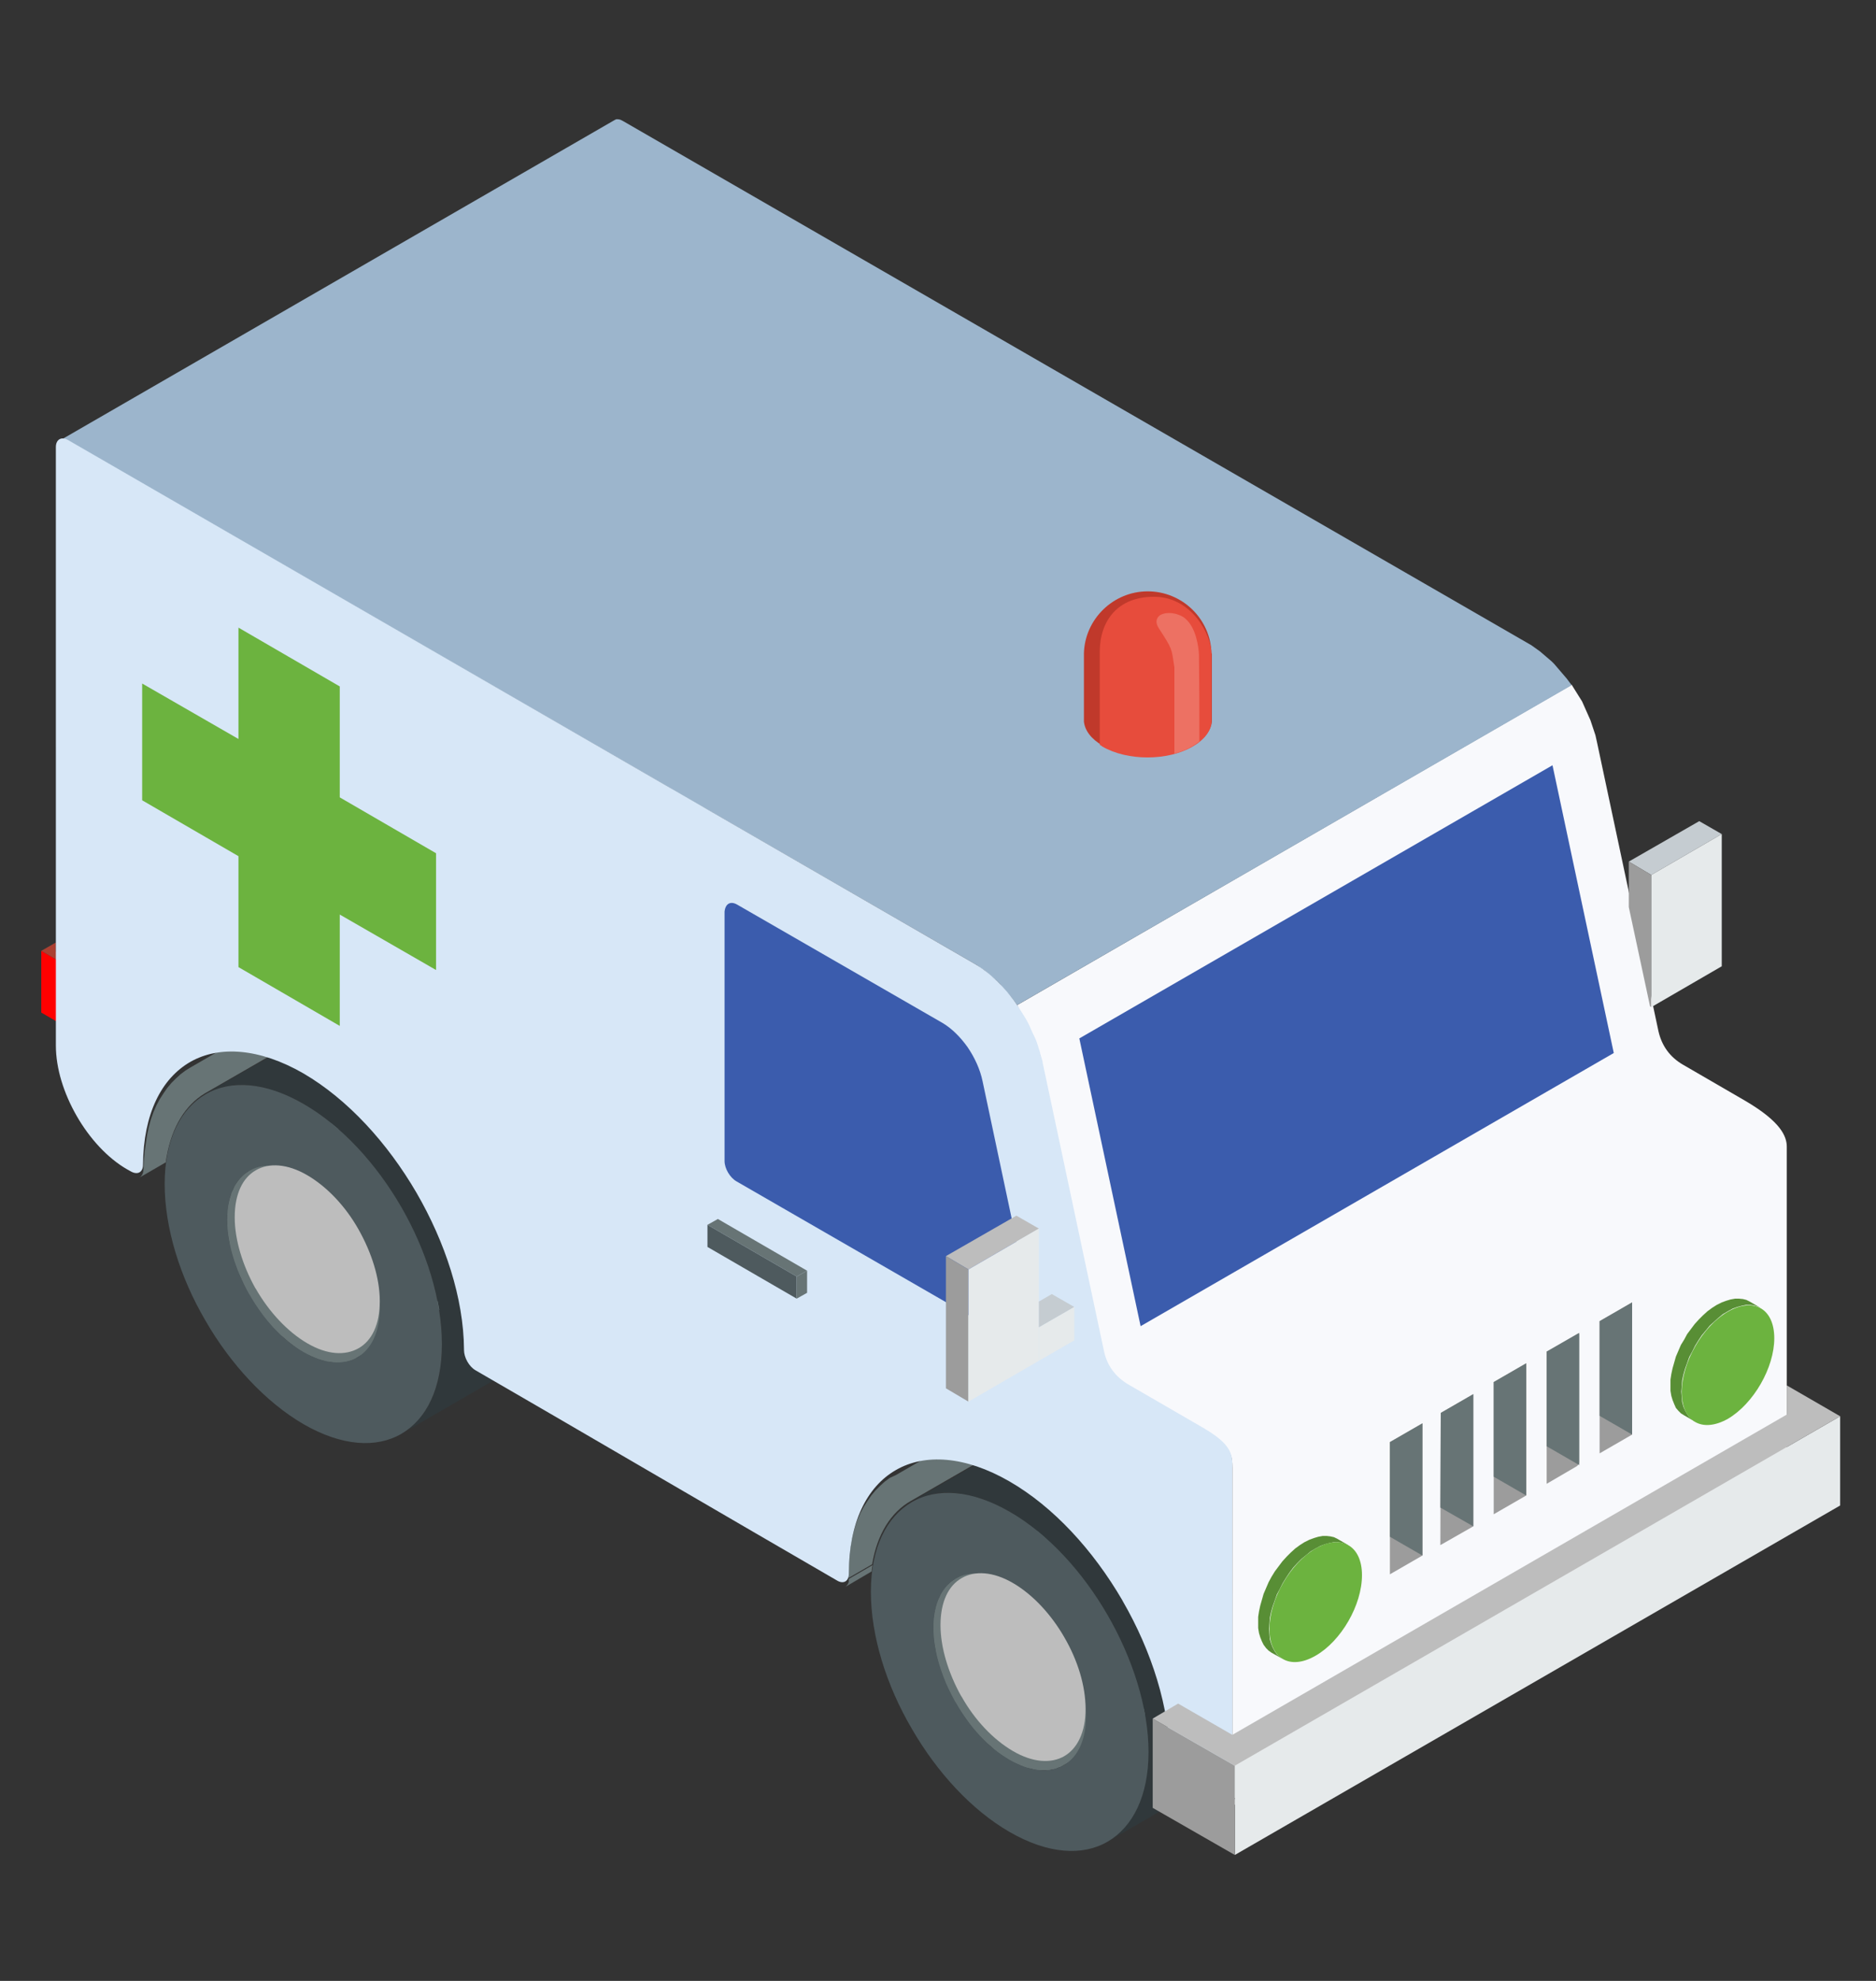 <?xml version="1.0" encoding="utf-8"?>
<!-- Generator: Adobe Illustrator 22.1.0, SVG Export Plug-In . SVG Version: 6.00 Build 0)  -->
<svg version="1.1" id="Layer_1" xmlns="http://www.w3.org/2000/svg" xmlns:xlink="http://www.w3.org/1999/xlink" x="0px" y="0px"
	 viewBox="0 0 450 475" style="enable-background:new 0 0 450 475;" xml:space="preserve">
<rect x="0" y="0" width="450" height="475" fill="#333333" stroke="none"/>
<style type="text/css">
	.st0{fill-rule:evenodd;clip-rule:evenodd;fill:#677475;}
	.st1{fill-rule:evenodd;clip-rule:evenodd;fill:#CCCCCC;}
	.st2{fill-rule:evenodd;clip-rule:evenodd;fill:#30383B;}
	.st3{fill-rule:evenodd;clip-rule:evenodd;fill:#4E5A5E;}
	.st4{fill-rule:evenodd;clip-rule:evenodd;fill:#BDBDBD;}
	.st5{fill-rule:evenodd;clip-rule:evenodd;fill:#E6EAEB;}
	.st6{fill-rule:evenodd;clip-rule:evenodd;fill:#F8F9FC;}
	.st7{fill-rule:evenodd;clip-rule:evenodd;fill:#588E35;}
	.st8{fill-rule:evenodd;clip-rule:evenodd;fill:#6CB33F;}
	.st9{fill-rule:evenodd;clip-rule:evenodd;fill:#9C9C9C;}
	.st10{fill-rule:evenodd;clip-rule:evenodd;fill:#9CB5CC;}
	.st11{fill-rule:evenodd;clip-rule:evenodd;fill:#FF0000;}
	.st12{fill-rule:evenodd;clip-rule:evenodd;fill:#AB4032;}
	.st13{fill-rule:evenodd;clip-rule:evenodd;fill:#D7E7F7;}
	.st14{fill-rule:evenodd;clip-rule:evenodd;fill:#3B5CAD;}
	.st15{fill-rule:evenodd;clip-rule:evenodd;fill:#C5CCD1;}
	.st16{fill-rule:evenodd;clip-rule:evenodd;fill:#C0392B;}
	.st17{fill-rule:evenodd;clip-rule:evenodd;fill:#E74C3C;}
	.st18{fill-rule:evenodd;clip-rule:evenodd;fill:#ED7163;}
</style>
<g>
	<path class="st0" d="M40,277.2c-0.1,0.5-0.2,1-0.2,1.5l-6.4,3.7l0.4-0.3l0.3-0.4l0.2-0.5l0.1-0.6l0.1-2.2l0.2-2.2l0.3-2.1l0.3-2
		l0.4-1.9l0.5-1.8l0.6-1.7l0.7-1.6l0.8-1.5l0.9-1.4l0.9-1.3l1-1.2l1.1-1.1l1.1-1l1.2-0.9l1.3-0.8l133-76.8l-1.3,0.8l-1.2,0.9l-1.1,1
		l-1.1,1.1l-1,1.2l-0.9,1.3l-0.8,1.4l-0.8,1.5l-0.7,1.6l-0.6,1.7l-0.5,1.8l-0.4,1.9l-0.4,2l-0.3,2.1l-0.2,2.2l-0.1,2.2l-0.1,0.6
		l-0.2,0.5l-0.3,0.4l-0.3,0.3l-72.9,42.1l-0.4-0.2l-1-0.4l-0.6-0.2l-1.6-0.5l-1.6-0.4l-1.6-0.3l-1.5-0.2l-1.5-0.1l-1.4,0l-1.4,0.1
		l-1.4,0.2l-1.3,0.3l-1.3,0.4l-1.2,0.5l-1.2,0.6l-25.5,14.7l0,0C44.5,265,41.3,270.1,40,277.2L40,277.2z M66.1,261.6l-0.1,0
		L66.1,261.6L66.1,261.6L66.1,261.6z M64.5,261.1L64.5,261.1L64.5,261.1L64.5,261.1L64.5,261.1z M62.9,260.7L62.9,260.7L62.9,260.7
		L62.9,260.7L62.9,260.7z M61.3,260.4L61.3,260.4L61.3,260.4L61.3,260.4L61.3,260.4z M59.8,260.2L59.8,260.2L59.8,260.2L59.8,260.2
		L59.8,260.2z M58.3,260.1L58.3,260.1L58.3,260.1L58.3,260.1L58.3,260.1z M55.5,260.3L55.5,260.3L55.5,260.3L55.5,260.3L55.5,260.3z
		 M54.1,260.5L54.1,260.5L54.1,260.5L54.1,260.5L54.1,260.5z M52.8,260.8L52.8,260.8L52.8,260.8L52.8,260.8L52.8,260.8z M51.6,261.2
		L51.6,261.2L51.6,261.2L51.6,261.2z"/>
	<polygon class="st1" points="59.8,280.7 85.3,266 85.3,266 59.8,280.7 	"/>
	<polygon class="st0" points="85.1,295.6 85.3,295.9 85.9,297 86.6,298 87.2,299 88,300 88.7,301 89.5,302 90.3,302.9 91.1,303.8 
		91.9,304.6 92.8,305.5 93.6,306.3 94.5,307 95.4,307.7 96.3,308.4 97.3,309 98.2,309.6 99.1,310.1 100.1,310.5 101,310.9 
		101.9,311.3 102.8,311.5 103.6,311.8 104.5,311.9 105.3,312 106.1,312.1 106.9,312 107.7,312 108.4,311.9 109.2,311.7 109.8,311.5 
		110.5,311.2 111.1,310.8 85.7,325.5 85.1,325.9 84.4,326.2 83.7,326.4 83,326.6 82.2,326.7 81.5,326.7 80.7,326.8 79.9,326.7 
		79,326.6 78.2,326.5 77.3,326.2 76.4,326 75.5,325.6 74.6,325.2 73.7,324.8 72.7,324.3 71.8,323.7 70.9,323.1 70,322.4 69.1,321.7 
		68.2,320.9 67.3,320.2 66.4,319.3 65.6,318.5 64.8,317.6 64,316.7 63.2,315.7 62.5,314.7 61.8,313.7 61.1,312.7 60.4,311.7 
		59.8,310.6 59.6,310.3 59,309.2 58.5,308.1 58,307 57.5,305.9 57,304.8 56.6,303.7 56.2,302.6 55.8,301.4 55.5,300.3 55.2,299.2 
		55,298 54.8,296.9 54.6,295.8 54.5,294.7 54.5,293.6 54.4,292.5 54.5,291.5 54.5,290.4 54.6,289.4 54.8,288.5 55,287.6 55.3,286.7 
		55.5,285.9 55.9,285.2 56.2,284.4 56.6,283.8 57.1,283.1 57.6,282.5 58.1,282 58.6,281.5 59.2,281.1 59.8,280.7 85.3,266 
		84.7,266.4 84.1,266.8 83.5,267.3 83,267.8 82.5,268.4 82.1,269.1 81.7,269.7 81.3,270.5 81,271.2 80.7,272 80.5,272.9 80.3,273.8 
		80.1,274.7 80,275.7 79.9,276.8 79.9,277.8 79.9,278.9 80,280 80.1,281.1 80.3,282.2 80.5,283.3 80.7,284.5 81,285.6 81.3,286.7 
		81.6,287.9 82,289 82.5,290.1 82.9,291.2 83.4,292.3 83.9,293.4 84.5,294.5 	"/>
	<polygon class="st2" points="121.7,274.8 121.7,274.8 120.6,272.8 119.4,270.9 118.1,269.1 116.8,267.3 115.5,265.5 114.1,263.7 
		112.6,262.1 111.1,260.4 109.6,258.9 108.1,257.4 106.5,256 104.9,254.6 103.3,253.3 101.6,252.1 99.9,251 98.2,249.9 96.5,249 
		94.8,248.2 93.1,247.5 91.5,246.9 89.9,246.4 88.3,246 86.8,245.7 85.2,245.5 83.8,245.4 82.3,245.4 80.9,245.6 79.6,245.8 
		78.3,246.1 77,246.5 75.8,247 74.7,247.6 49.2,262.3 50.4,261.7 51.6,261.2 52.8,260.8 54.1,260.5 55.5,260.3 56.9,260.1 
		58.3,260.1 59.8,260.2 61.3,260.4 62.8,260.7 64.4,261.1 66,261.6 67.7,262.2 69.3,262.9 71,263.7 72.7,264.6 74.5,265.7 
		76.1,266.8 77.8,268 79.4,269.3 81.1,270.7 82.6,272.1 84.2,273.6 85.7,275.1 87.2,276.8 88.6,278.4 90,280.2 91.3,282 92.6,283.8 
		93.9,285.6 95.1,287.5 96.3,289.5 96.3,289.5 96.8,290.5 97.4,291.5 97.9,292.5 98.4,293.5 98.9,294.5 99.4,295.5 99.9,296.5 
		100.3,297.5 100.8,298.6 101.2,299.6 101.6,300.6 102,301.7 102.4,302.7 102.7,303.8 103.1,304.8 103.4,305.8 103.7,306.9 
		104,307.9 104.3,309 104.5,310 104.8,311.1 105,312.1 105.2,313.1 105.4,314.2 105.5,315.2 105.6,316.2 105.8,317.3 105.9,318.3 
		105.9,319.3 106,320.3 106,321.3 106,322.3 106,324.3 105.9,326.1 105.6,327.9 105.4,329.7 105,331.3 104.5,332.9 104,334.3 
		103.4,335.8 102.7,337.1 102,338.3 101.2,339.4 100.3,340.5 99.4,341.5 98.4,342.4 97.4,343.2 96.3,343.8 121.7,329.1 122.8,328.5 
		123.9,327.7 124.9,326.8 125.8,325.8 126.7,324.7 127.5,323.6 128.2,322.4 128.9,321.1 129.5,319.6 130,318.2 130.4,316.6 
		130.8,315 131.1,313.2 131.3,311.4 131.4,309.6 131.5,307.6 131.5,306.6 131.4,305.6 131.4,304.6 131.3,303.6 131.2,302.6 
		131.1,301.5 131,300.5 130.8,299.5 130.6,298.4 130.4,297.4 130.2,296.4 130,295.3 129.7,294.3 129.5,293.2 129.2,292.2 
		128.9,291.1 128.5,290.1 128.2,289.1 127.8,288 127.5,287 127.1,285.9 126.7,284.9 126.2,283.9 125.8,282.8 125.3,281.8 
		124.9,280.8 124.4,279.8 123.9,278.8 123.4,277.8 122.8,276.8 122.3,275.8 	"/>
	<path class="st3" d="M96.3,289.5c-6-10.4-14.3-19.5-23.5-24.8c-9.2-5.3-17.5-5.8-23.5-2.3l0,0c-6,3.5-9.8,10.9-9.8,21.5
		c0,10.6,3.7,22.4,9.8,32.8c6,10.4,14.4,19.5,23.5,24.8c9.2,5.3,17.5,5.8,23.5,2.3c6-3.5,9.7-10.9,9.7-21.5
		C106,311.7,102.3,299.9,96.3,289.5L96.3,289.5L96.3,289.5z M85.7,295.6c3.3,5.7,5.4,12.2,5.4,18c0,5.8-2,9.9-5.4,11.9
		c-3.3,1.9-7.9,1.6-12.9-1.3c-5.1-2.9-9.6-7.9-12.9-13.7l-0.2-0.3c-3.2-5.7-5.2-12-5.2-17.7c0-5.8,2-9.9,5.4-11.8l0,0
		c3.3-1.9,7.9-1.6,12.9,1.3C77.8,284.9,82.4,289.9,85.7,295.6z"/>
	<path class="st4" d="M86,294.8c-3.1-5.5-7.5-10.2-12.3-13c-4.8-2.8-9.2-3-12.3-1.2l0,0c-3.2,1.8-5.1,5.7-5.1,11.3
		c0,5.4,1.9,11.5,4.9,16.9l0.2,0.3c3.1,5.4,7.5,10.2,12.3,13c4.8,2.8,9.1,3,12.3,1.2c3.2-1.8,5.1-5.7,5.1-11.3
		C91.1,306.4,89.1,300.3,86,294.8z"/>
	<path class="st0" d="M203.6,378.6l5.7-3.3c-0.1,0.5-0.2,1-0.2,1.5l-6.3,3.7l0.3-0.3l0.3-0.4l0.2-0.5L203.6,378.6L203.6,378.6z
		 M261.9,345l74.8-43.2l-0.1,0.6l-0.2,0.5l-0.3,0.4l-0.4,0.3l-72.5,41.9l-0.7-0.3L261.9,345z"/>
	<polygon class="st1" points="229.2,378.5 254.6,363.8 254.6,363.8 229.2,378.5 	"/>
	<polygon class="st0" points="254.5,393.4 254.6,393.7 255.3,394.8 255.9,395.8 256.6,396.8 257.4,397.8 258.1,398.8 258.9,399.8 
		259.6,400.7 260.5,401.6 261.3,402.4 262.1,403.3 263,404 263.9,404.8 264.8,405.5 265.7,406.2 266.6,406.8 267.6,407.4 
		268.5,407.9 269.5,408.3 270.4,408.7 271.3,409.1 272.2,409.3 273,409.5 273.9,409.7 274.7,409.8 275.5,409.8 276.3,409.8 
		277.1,409.8 277.8,409.6 278.5,409.5 279.2,409.3 279.9,409 280.5,408.6 255.1,423.3 254.4,423.7 253.8,423.9 253.1,424.2 
		252.4,424.3 251.6,424.5 250.9,424.5 250.1,424.5 249.3,424.5 248.4,424.4 247.6,424.2 246.7,424 245.8,423.8 244.9,423.4 244,423 
		243.1,422.6 242.1,422.1 241.2,421.5 240.3,420.9 239.3,420.2 238.4,419.5 237.6,418.7 236.7,418 235.8,417.1 235,416.3 
		234.2,415.4 233.4,414.5 232.6,413.5 231.9,412.5 231.2,411.5 230.5,410.5 229.8,409.4 229.2,408.4 229,408.1 228.4,407 
		227.9,405.9 227.3,404.8 226.8,403.7 226.4,402.6 226,401.5 225.6,400.4 225.2,399.2 224.9,398.1 224.6,397 224.4,395.8 
		224.2,394.7 224,393.6 223.9,392.5 223.8,391.4 223.8,390.3 223.8,389.3 223.9,388.2 224,387.2 224.2,386.3 224.4,385.4 
		224.6,384.5 224.9,383.7 225.3,383 225.6,382.2 226,381.5 226.5,380.9 226.9,380.3 227.5,379.8 228,379.3 228.6,378.9 229.2,378.5 
		254.6,363.8 254,364.2 253.5,364.6 252.9,365.1 252.4,365.6 251.9,366.2 251.5,366.8 251.1,367.5 250.7,368.3 250.4,369 
		250.1,369.8 249.9,370.7 249.6,371.6 249.5,372.5 249.4,373.5 249.3,374.6 249.3,375.6 249.3,376.7 249.4,377.8 249.5,378.9 
		249.6,380 249.8,381.1 250.1,382.3 250.4,383.4 250.7,384.5 251,385.7 251.4,386.8 251.8,387.9 252.3,389 252.8,390.1 253.3,391.2 
		253.9,392.3 	"/>
	<polygon class="st2" points="291.1,372.6 291.1,372.6 289.9,370.6 288.7,368.7 287.5,366.9 286.2,365 284.8,363.3 283.4,361.5 
		282,359.9 280.5,358.2 279,356.7 277.5,355.2 275.9,353.8 274.3,352.4 272.6,351.1 271,349.9 269.3,348.8 267.6,347.7 265.9,346.8 
		264.2,346 262.5,345.3 260.9,344.6 259.3,344.2 257.7,343.8 256.1,343.5 254.6,343.3 253.2,343.2 251.7,343.2 250.3,343.3 
		249,343.6 247.7,343.9 246.4,344.3 245.2,344.8 244,345.4 218.6,360.1 219.7,359.5 221,359 222.2,358.6 223.5,358.3 224.9,358 
		226.3,357.9 227.7,357.9 229.2,358 230.7,358.2 232.2,358.5 233.8,358.9 235.4,359.3 237.1,360 238.7,360.7 240.4,361.5 
		242.1,362.4 243.8,363.5 245.5,364.6 247.2,365.8 248.8,367.1 250.4,368.5 252,369.9 253.6,371.4 255.1,372.9 256.5,374.6 
		258,376.2 259.4,378 260.7,379.7 262,381.6 263.3,383.4 264.5,385.3 265.7,387.3 265.7,387.3 266.2,388.3 266.8,389.3 267.3,390.3 
		267.8,391.3 268.3,392.3 268.8,393.3 269.3,394.3 269.7,395.3 270.2,396.4 270.6,397.4 271,398.4 271.4,399.5 271.8,400.5 
		272.1,401.5 272.5,402.6 272.8,403.6 273.1,404.7 273.4,405.7 273.7,406.8 273.9,407.8 274.1,408.9 274.4,409.9 274.6,410.9 
		274.7,412 274.9,413 275,414 275.1,415.1 275.2,416.1 275.3,417.1 275.4,418.1 275.4,419.1 275.4,420.1 275.4,422 275.2,423.9 
		275,425.7 274.7,427.5 274.4,429.1 273.9,430.7 273.4,432.1 272.8,433.5 272.1,434.9 271.4,436.1 270.6,437.2 269.7,438.3 
		268.8,439.3 267.8,440.2 266.8,440.9 265.7,441.6 291.1,426.9 292.2,426.2 293.3,425.5 294.3,424.6 295.2,423.6 296,422.5 
		296.9,421.4 297.6,420.2 298.2,418.8 298.8,417.4 299.4,416 299.8,414.4 300.2,412.8 300.5,411 300.7,409.2 300.8,407.3 
		300.9,405.4 300.9,404.4 300.8,403.4 300.8,402.4 300.7,401.4 300.6,400.4 300.5,399.3 300.3,398.3 300.2,397.3 300,396.2 
		299.8,395.2 299.6,394.2 299.4,393.1 299.1,392.1 298.8,391 298.6,390 298.2,388.9 297.9,387.9 297.6,386.8 297.2,385.8 
		296.9,384.8 296.5,383.7 296,382.7 295.6,381.7 295.2,380.6 294.7,379.6 294.3,378.6 293.8,377.6 293.3,376.6 292.7,375.6 
		292.2,374.6 291.7,373.6 	"/>
	<path class="st3" d="M265.7,387.3c-6-10.4-14.3-19.5-23.5-24.8c-9.2-5.3-17.5-5.8-23.5-2.3l0,0c-6,3.5-9.8,10.9-9.8,21.5
		c0,10.6,3.7,22.4,9.8,32.8c6,10.4,14.3,19.5,23.5,24.8c9.2,5.3,17.5,5.8,23.5,2.3c6-3.5,9.8-10.9,9.8-21.5S271.7,397.7,265.7,387.3
		L265.7,387.3L265.7,387.3z M255.1,393.4c3.3,5.7,5.4,12.2,5.4,18.1c0,5.8-2,9.9-5.4,11.8c-3.3,1.9-7.9,1.6-12.9-1.3
		c-5.1-2.9-9.6-7.9-12.9-13.7l-0.2-0.3c-3.2-5.7-5.2-12-5.2-17.7c0-5.8,2.1-9.9,5.4-11.8l0,0c3.3-1.9,7.9-1.6,12.9,1.3
		C247.2,382.7,251.8,387.7,255.1,393.4z"/>
	<path class="st4" d="M255.3,392.6c-3.1-5.4-7.5-10.2-12.3-13c-4.8-2.8-9.2-3-12.3-1.2l0,0c-3.2,1.8-5.1,5.7-5.1,11.3
		c0,5.4,1.9,11.5,4.9,16.9l0.2,0.3c3.1,5.5,7.5,10.2,12.3,13c4.8,2.8,9.2,3,12.3,1.2c3.1-1.8,5.1-5.7,5.1-11.3
		C260.4,404.2,258.5,398.1,255.3,392.6z"/>
	<path class="st5" d="M31.4,282.1l8.6-5v0L31.4,282.1L31.4,282.1L31.4,282.1z M92.1,247.1l72.3-41.7v0L92.1,247.1L92.1,247.1z"/>
	<path class="st0" d="M214.9,353.7l133-76.8l-1.3,0.8l-1.2,0.9l-1.1,1l-1.1,1.1l-1,1.2l-0.9,1.3l-0.8,1.4l-0.8,1.5l-0.7,1.6
		l-0.6,1.7l-0.5,1.8l-0.4,1.9l-0.3,2l-0.2,2.1l-0.2,2.2l0,2.3L261.9,345l-1-0.4l-1.6-0.5l-1.6-0.4l-1.5-0.3l-1.5-0.2l-1.5-0.1
		l-1.4,0l-1.4,0.1l-1.4,0.2l-1.3,0.3l-1.3,0.4l-1.2,0.5l-1.2,0.6l-25.5,14.7l0,0c-4.8,2.7-8.1,8-9.3,15.2l-5.7,3.3l0-2.3l0.2-2.2
		l0.2-2.1l0.3-2l0.4-1.9l0.5-1.8l0.6-1.7l0.7-1.6l0.8-1.5l0.9-1.4l0.9-1.3l1-1.2l1.1-1.1l1.1-1l1.2-0.9L214.9,353.7z"/>
	<polygon class="st5" points="295.6,431.7 428.6,354.9 428.5,355.6 428.3,356.1 428.1,356.5 427.7,356.8 294.7,433.6 295.1,433.3 
		295.3,432.9 295.5,432.4 	"/>
	<path class="st5" d="M200.8,380.3l8.6-4.9v0L200.8,380.3L200.8,380.3L200.8,380.3z M261.9,345l71.9-41.5v0L261.9,345L261.9,345z"/>
	<path class="st6" d="M244,241l133-76.8l0.5,0.8l0.5,0.8l0.5,0.8l0.5,0.8l0.5,0.8l0.4,0.9l0.4,0.9l0.4,0.9l0.4,0.9l0.4,0.9l0.3,0.9
		l0.3,0.9l0.3,0.9l0.3,0.9l0.2,0.9l0.2,0.9l14.7,69.1c0.8,3.6,2.8,6.3,5.9,8.1l15,8.7c8.5,5,9.9,8.5,9.9,11v79.7l-133,76.8V352
		c0-2.8-0.1-5.3-6.7-9.1l-18.3-10.6c-3.1-1.8-5.1-4.6-5.9-8.1l-14.7-69.1l-0.2-0.9l-0.2-0.9l-0.3-0.9l-0.3-0.9l-0.3-0.9l-0.3-0.9
		l-0.4-0.9l-0.4-0.9l-0.4-0.9l-0.4-0.9l-0.4-0.9l-0.5-0.9l-0.5-0.8l-0.5-0.8l-0.5-0.8L244,241z"/>
	<polygon class="st7" points="406.6,340.9 404,339.4 403.2,338.9 402.6,338.3 402,337.6 401.6,336.7 401.2,335.7 400.9,334.7 
		400.7,333.5 400.7,332.2 400.7,330.8 400.9,329.5 401.2,328.1 401.6,326.7 402,325.3 402.6,323.9 403.2,322.5 404,321.2 
		404.7,319.9 405.6,318.7 406.5,317.5 407.5,316.4 408.5,315.4 409.6,314.4 410.7,313.6 411.8,312.9 413,312.3 414.1,311.9 
		415.1,311.6 416.2,311.4 417.1,311.4 418.1,311.5 418.9,311.7 419.7,312.1 422.3,313.6 421.6,313.3 420.7,313 419.8,312.9 
		418.8,312.9 417.8,313.1 416.7,313.4 415.6,313.8 414.5,314.4 413.3,315.1 412.2,316 411.2,316.9 410.1,317.9 409.2,319 
		408.2,320.2 407.4,321.4 406.6,322.7 405.9,324.1 405.2,325.4 404.7,326.8 404.2,328.2 403.8,329.6 403.5,331 403.4,332.4 
		403.3,333.7 403.4,335 403.5,336.2 403.8,337.3 404.2,338.2 404.7,339.1 405.2,339.8 405.9,340.4 	"/>
	<path class="st8" d="M414.5,340.2c-6.2,3.5-11.1,0.7-11.1-6.4c0-7.1,5-15.8,11.1-19.3c6.2-3.5,11.1-0.7,11.1,6.4
		C425.6,328,420.6,336.6,414.5,340.2z"/>
	<polygon class="st5" points="441.4,361 441.4,339.6 296.2,423.4 296.2,444.8 	"/>
	<path class="st9" d="M378.8,319.9l0,30.7c0,0.4-0.3,0.8-0.6,1l-7.2,4.2l0-31.7l7.2-4.1C378.4,319.8,378.6,319.8,378.8,319.9z"/>
	<polygon class="st9" points="358.3,363.1 358.3,331.4 366.1,326.9 366.1,358.6 	"/>
	<polygon class="st9" points="353.4,334.3 353.4,366 345.5,370.5 345.6,338.8 	"/>
	<polygon class="st9" points="383.7,348.5 383.7,316.8 391.5,312.3 391.5,344 	"/>
	<polygon class="st9" points="333.4,377.5 333.4,345.8 341.2,341.3 341.2,373 	"/>
	<polygon class="st0" points="341.2,341.3 333.4,345.8 333.4,368.5 341.2,373 	"/>
	<polygon class="st0" points="353.4,334.3 345.6,338.8 345.5,361.5 353.4,366 	"/>
	<polygon class="st0" points="366.1,326.9 358.3,331.4 358.3,354.1 366.1,358.6 	"/>
	<polygon class="st0" points="378.8,319.6 371,324.1 371,346.8 378.8,351.3 	"/>
	<polygon class="st0" points="391.5,312.3 383.7,316.8 383.7,339.5 391.5,344 	"/>
	<path class="st10" d="M366.6,154.3l0.7,0.4l0.7,0.5l0.7,0.5l0.7,0.5l0.7,0.6l0.7,0.6l0.7,0.6l0.7,0.6l0.6,0.6l0.6,0.7l0.6,0.7
		l0.6,0.7l0.6,0.7l0.6,0.7l0.6,0.8l0.6,0.8L244,241v0l0,0c-0.2-0.3-0.4-0.5-0.6-0.8c-0.2-0.3-0.4-0.5-0.6-0.8
		c-0.2-0.3-0.4-0.5-0.6-0.7c-0.2-0.2-0.4-0.5-0.6-0.7c-0.2-0.2-0.4-0.5-0.6-0.7c-0.2-0.2-0.4-0.5-0.6-0.7c-0.2-0.2-0.4-0.5-0.6-0.7
		c-0.2-0.2-0.4-0.4-0.6-0.6c-0.2-0.2-0.4-0.4-0.7-0.6c-0.2-0.2-0.4-0.4-0.7-0.6c-0.2-0.2-0.4-0.4-0.7-0.6c-0.2-0.2-0.5-0.4-0.7-0.6
		c-0.2-0.2-0.5-0.4-0.7-0.5c-0.2-0.2-0.5-0.3-0.7-0.5c-0.2-0.2-0.5-0.3-0.7-0.5c-0.2-0.1-0.5-0.3-0.7-0.4L16.2,105.6
		c-0.4-0.2-0.7-0.3-1.1-0.4l0.5-0.3l131.8-76.1l0.4-0.2l0.5,0l0.5,0.1l0.6,0.3L366.6,154.3z"/>
	<polygon class="st11" points="9.9,228 14.2,230.5 14.2,245.3 9.9,242.8 	"/>
	<polygon class="st12" points="15.8,229.6 14.2,230.5 14.2,245.3 15.8,244.4 	"/>
	<polygon class="st12" points="15.8,229.6 13.4,228.2 13.4,226 9.9,228 14.2,230.5 	"/>
	<path class="st13" d="M13.4,107.2c0-1.8,1.3-2.6,2.9-1.7l217.3,125.5c3.9,2.2,7.5,5.8,10.4,10l0,0l0,0l0.5,0.8v0l0.5,0.8l0,0
		l0.5,0.8l0,0l0.5,0.8l0.5,0.9l0.3,0.6l0.1,0.2v0l0.1,0.2l0.3,0.7l0.4,0.9l0.2,0.4l0.1,0.2l0.1,0.2l0.4,0.9l0.3,0.8l0,0.1l0,0
		l0.1,0.2l0.2,0.7l0.3,0.9l0.2,0.8l0,0.1l0,0l0.1,0.2l0.2,0.7l0.2,0.7l0,0.2l0,0l14.7,69.1c0.7,3.5,2.8,6.3,5.9,8.1l18.3,10.6
		l0.3,0.2c5.5,3.3,6.2,5.6,6.3,7.9v0l0,0v0v0v0v0v0l0,0v0v0v0v0v0v0v0v0v0v0l0,0v0v0v0v0v0v0l0,0v0v0v0l0,0v79.7
		c0,1.8-1.3,2.6-2.9,1.7l-9.2-5.3c-1.6-0.9-2.9-3.1-2.9-4.9c0-12.3-4.3-25.9-11.3-38l-0.1-0.2c-7-12-16.5-22.4-27.1-28.5
		c-10.6-6.1-20.3-6.7-27.2-2.7c-7,4-11.3,12.7-11.3,24.9c0,1.8-1.3,2.5-2.8,1.6v0c-20.4-11.8-69.2-40.3-86.7-50.4
		c-1.6-0.9-2.8-3.1-2.8-4.9l0-0.2c-0.1-12.2-4.5-25.6-11.4-37.5c-7-12-16.5-22.4-27.1-28.6c-10.6-6.1-20.2-6.7-27.1-2.8
		c-7,4-11.3,12.5-11.4,24.7c0,1.8-1.3,2.5-2.9,1.6v0l-0.9-0.5c-4.7-2.7-9-7.4-12.1-12.8c-3.1-5.4-5-11.4-5-16.9
		C13.4,203.7,13.4,155.5,13.4,107.2z"/>
	<polygon class="st7" points="307.7,397.8 305,396.3 304.3,395.8 303.7,395.2 303.1,394.4 302.7,393.6 302.3,392.6 302,391.6 
		301.8,390.4 301.8,389.1 301.8,387.7 302,386.4 302.3,385 302.7,383.6 303.1,382.2 303.7,380.8 304.3,379.4 305,378.1 305.8,376.8 
		306.7,375.6 307.6,374.4 308.6,373.3 309.6,372.3 310.7,371.3 311.8,370.5 312.9,369.8 314.1,369.2 315.2,368.8 316.2,368.5 
		317.3,368.3 318.2,368.3 319.1,368.4 320,368.6 320.8,369 323.4,370.5 322.6,370.2 321.8,369.9 320.9,369.8 319.9,369.8 318.9,370 
		317.8,370.3 316.7,370.7 315.6,371.3 314.4,372 313.3,372.9 312.2,373.8 311.2,374.8 310.2,375.9 309.3,377.1 308.5,378.3 
		307.7,379.6 307,381 306.3,382.3 305.8,383.7 305.3,385.1 304.9,386.5 304.6,387.9 304.5,389.3 304.4,390.6 304.5,391.9 
		304.6,393.1 304.9,394.1 305.3,395.1 305.8,396 306.3,396.7 307,397.3 	"/>
	<path class="st8" d="M315.6,397c-6.2,3.6-11.1,0.7-11.1-6.4c0-7.1,5-15.8,11.1-19.3s11.1-0.7,11.1,6.4
		C326.7,384.9,321.7,393.5,315.6,397z"/>
	<polygon class="st9" points="296.2,423.4 276.5,412.1 276.5,433.5 296.2,444.8 	"/>
	<polygon class="st4" points="441.4,339.6 428.6,332.2 428.6,339.2 295.6,416 282.6,408.5 276.5,412.1 296.2,423.4 	"/>
	<polygon class="st14" points="258.9,249 372.4,183.5 387.1,252.5 273.6,318 	"/>
	<polygon class="st15" points="413,200 407.6,196.9 390.7,206.6 396.1,209.8 	"/>
	<polygon class="st9" points="396.1,209.8 390.7,206.6 390.7,217.5 395.8,241.3 396.1,241.5 	"/>
	<polygon class="st5" points="413,231.7 413,200 396.1,209.8 396.1,241.5 	"/>
	<path class="st14" d="M176.8,216.9l49.3,28.4c2.2,1.3,4.3,3.4,6,5.8l0,0c1.7,2.5,3,5.3,3.6,8.2l0,0l13,61.3c0.4,2-0.5,3.3-2,2.9
		c-0.3-0.1-0.5-0.2-0.8-0.3v0l-69.2-39.9c-1.6-0.9-2.9-3.1-2.9-4.9v-59.8C174,216.7,175.2,216,176.8,216.9z"/>
	<polygon class="st0" points="193.6,304.7 172.2,292.3 169.7,293.7 191.1,306.1 	"/>
	<polygon class="st3" points="191.1,306.1 169.7,293.7 169.7,299 191.1,311.4 	"/>
	<polygon class="st0" points="193.6,310 193.6,304.7 191.1,306.1 191.1,311.4 	"/>
	<polygon class="st4" points="249.2,294.6 243.8,291.5 226.9,301.2 232.3,304.4 	"/>
	<polygon class="st9" points="232.3,304.4 226.9,301.2 226.9,332.9 232.3,336.1 	"/>
	<polygon class="st5" points="249.2,326.3 249.2,294.6 232.3,304.4 232.3,336.1 	"/>
	<polygon class="st15" points="257.7,313.4 252.3,310.3 249.2,312.1 249.2,318.3 	"/>
	<polygon class="st5" points="257.7,321.4 257.7,313.4 249.2,318.3 249.2,326.3 	"/>
	<polygon class="st8" points="81.5,164.6 57.2,150.5 57.2,177.2 34.1,163.9 34.1,191.9 57.2,205.3 57.2,231.9 81.5,246 81.5,219.3 
		104.6,232.6 104.6,204.6 81.5,191.2 	"/>
	<g>
		<path class="st16" d="M290.6,156.7c-0.2-8.3-7-14.9-15.3-14.9c-8.3,0-15.1,6.7-15.3,14.9h0L260,173c0.2,2.1,1.7,4.2,4.5,5.8
			c6,3.5,15.7,3.5,21.7,0c2.8-1.6,4.3-3.7,4.5-5.8V156.7L290.6,156.7z"/>
		<path class="st17" d="M260,156.7L260,156.7l0,8.4L260,156.7L260,156.7z M290.6,156.7c0-4.3-4.6-13.5-13.6-13.6
			c-9-0.1-13.2,5.9-13.2,13.2c0,10.9,0,11.4,0,22.3c0.2,0.1,0.4,0.2,0.6,0.4c6,3.5,15.7,3.5,21.7,0c2.8-1.6,4.3-3.7,4.5-5.8V156.7z"
			/>
		<path class="st18" d="M287.7,177.8c-0.5,0.4-1,0.7-1.6,1.1c-1.3,0.8-2.8,1.4-4.4,1.8c0-10.4,0-10.3,0-20.7
			c-0.7-4.6-0.4-4.2-3.7-9.3c-1-1.5-0.6-2.6,0.3-3.2c1.7-1,4.7-0.4,6.1,0.9c2.4,2.1,3.1,6.4,3.2,8.6
			C287.7,167.4,287.7,167.4,287.7,177.8z"/>
	</g>
</g>
</svg>

